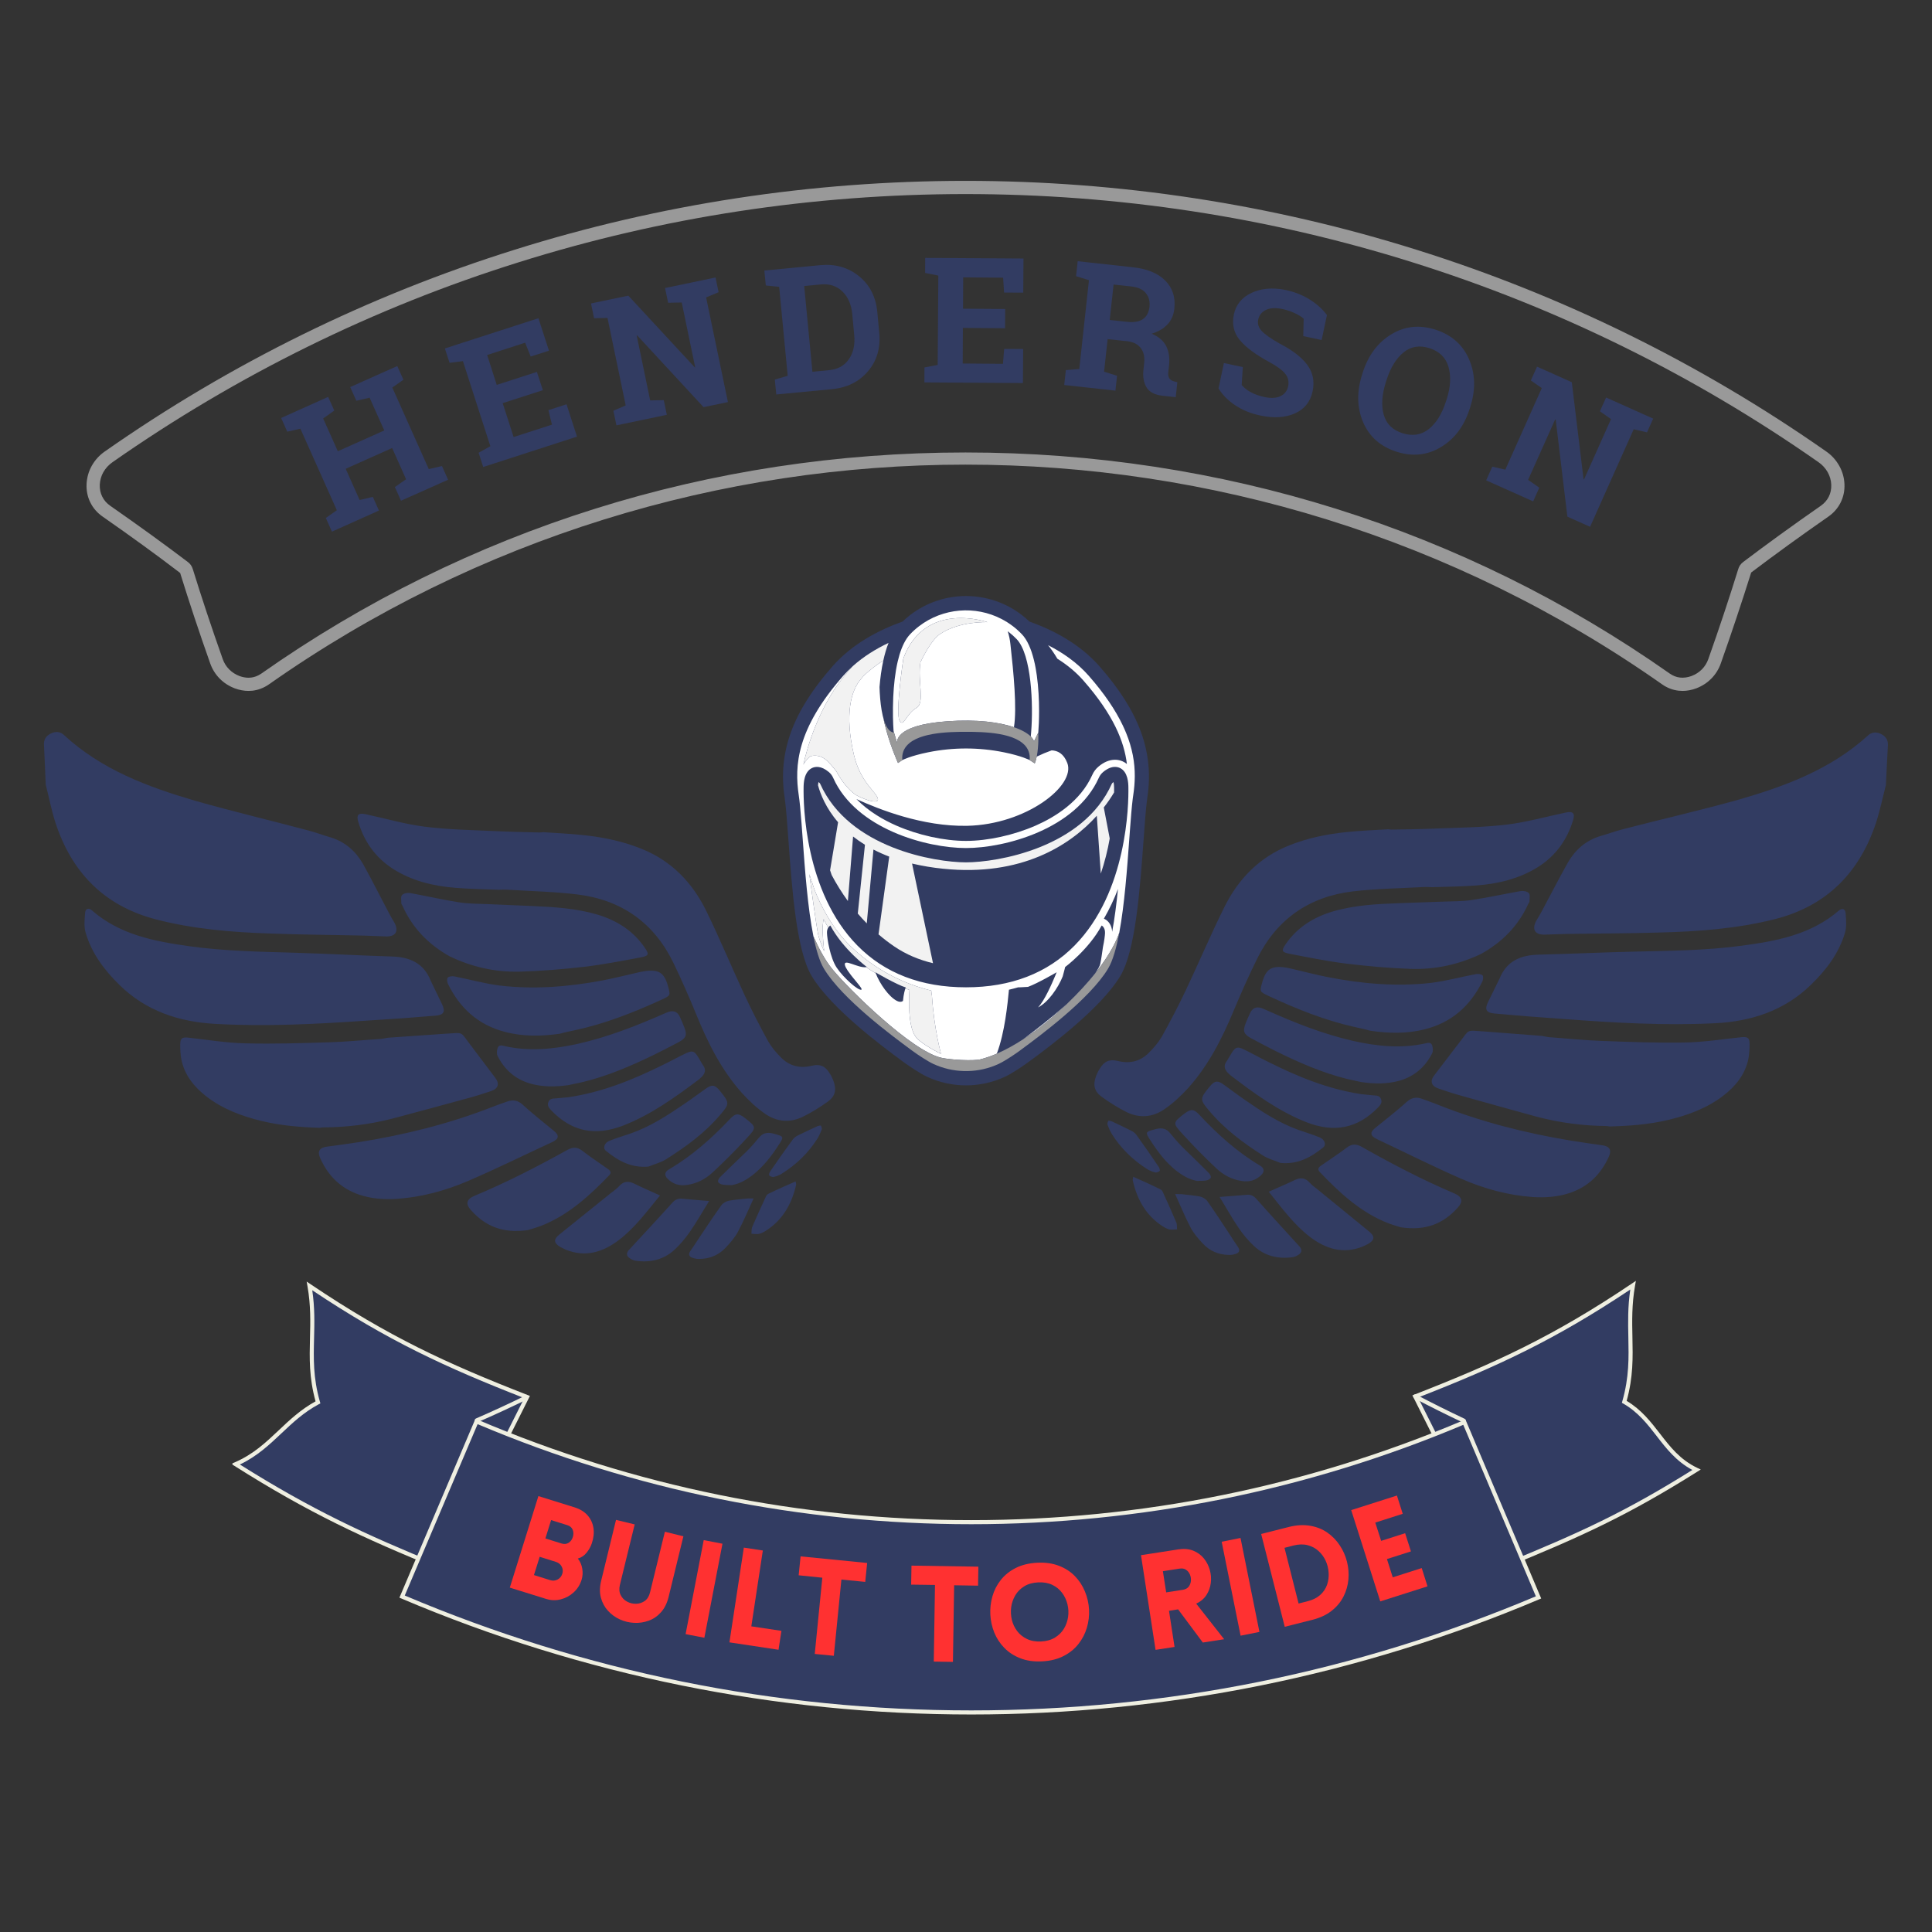 <svg xmlns="http://www.w3.org/2000/svg" xmlns:xlink="http://www.w3.org/1999/xlink" width="500" zoomAndPan="magnify" viewBox="0 0 375 375" height="500" preserveAspectRatio="xMidYMid meet" version="1.0"><rect x="0" y="0" width="375" height="375" fill="#333333" stroke="none"/><defs><g/><clipPath id="37ac7b8d87"><path d="M 16.781 35.105 L 358.031 35.105 L 358.031 134.105 L 16.781 134.105 Z M 16.781 35.105 " clip-rule="nonzero"/></clipPath><clipPath id="d5442b79da"><path d="M 274 248.395 L 330.113 248.395 L 330.113 305 L 274 305 Z M 274 248.395 " clip-rule="nonzero"/></clipPath><clipPath id="74698ae53f"><path d="M 45.113 249 L 103 249 L 103 305 L 45.113 305 Z M 45.113 249 " clip-rule="nonzero"/></clipPath><clipPath id="35d725c0ea"><path d="M 45.113 248.395 L 103 248.395 L 103 305 L 45.113 305 Z M 45.113 248.395 " clip-rule="nonzero"/></clipPath><clipPath id="d173067f9c"><path d="M 8 142 L 163 142 L 163 245 L 8 245 Z M 8 142 " clip-rule="nonzero"/></clipPath><clipPath id="65d6c42f9d"><path d="M 7.457 142.254 L 150.043 122.129 L 166.711 240.207 L 24.125 260.332 Z M 7.457 142.254 " clip-rule="nonzero"/></clipPath><clipPath id="6ab7203972"><path d="M 7.457 142.254 L 150.043 122.129 L 166.711 240.207 L 24.125 260.332 Z M 7.457 142.254 " clip-rule="nonzero"/></clipPath><clipPath id="243006d5e7"><path d="M 207 121 L 368 121 L 368 261 L 207 261 Z M 207 121 " clip-rule="nonzero"/></clipPath><clipPath id="b0c9d731ff"><path d="M 225.336 121.293 L 367.781 142.41 L 350.293 260.371 L 207.848 239.25 Z M 225.336 121.293 " clip-rule="nonzero"/></clipPath><clipPath id="810cf371d8"><path d="M 5 21 L 160 21 L 160 124 L 5 124 Z M 5 21 " clip-rule="nonzero"/></clipPath><clipPath id="97dcef91a6"><path d="M 18.336 0.293 L 160.781 21.41 L 143.293 139.371 L 0.848 118.25 Z M 18.336 0.293 " clip-rule="nonzero"/></clipPath><clipPath id="531ae93def"><path d="M 160.535 21.375 L 18.094 0.254 L 0.605 118.215 L 143.047 139.336 Z M 160.535 21.375 " clip-rule="nonzero"/></clipPath><clipPath id="141c38d58e"><rect x="0" width="161" y="0" height="140"/></clipPath><clipPath id="efb97217a2"><path d="M 151 115 L 223.734 115 L 223.734 211 L 151 211 Z M 151 115 " clip-rule="nonzero"/></clipPath></defs><g clip-path="url(#37ac7b8d87)"><path fill="#999999" d="M 326.578 134.105 C 326.32 134.105 326.07 134.09 325.82 134.062 C 324.691 133.938 323.625 133.531 322.656 132.859 C 241.75 75.961 133.055 75.961 52.176 132.852 C 51.184 133.531 50.117 133.934 49 134.066 C 48.641 134.094 48.438 134.105 48.238 134.105 C 47.367 134.105 46.473 133.941 45.582 133.613 C 44.434 133.176 43.453 132.539 42.648 131.723 C 41.82 130.887 41.195 129.887 40.797 128.754 C 38.695 122.812 36.73 116.906 34.965 111.207 C 30.293 107.633 25.395 104.086 19.934 100.281 C 18.879 99.547 18.07 98.621 17.539 97.535 C 17.004 96.473 16.75 95.266 16.801 93.965 C 16.871 92.664 17.211 91.469 17.82 90.395 C 18.457 89.273 19.316 88.336 20.371 87.609 C 44.777 70.531 71.512 57.367 99.836 48.488 C 128.039 39.617 157.504 35.113 187.406 35.105 C 217.305 35.113 246.77 39.617 274.977 48.488 C 303.297 57.367 330.035 70.531 354.445 87.613 C 355.488 88.328 356.348 89.266 356.984 90.391 L 356.988 90.398 C 357.609 91.5 357.953 92.695 358.008 93.953 C 358.062 95.25 357.812 96.457 357.262 97.547 C 356.719 98.633 355.918 99.551 354.879 100.277 C 349.426 104.07 344.527 107.621 339.902 111.125 C 338.09 116.879 336.125 122.785 334.012 128.754 C 333.609 129.898 332.98 130.902 332.145 131.734 C 331.344 132.547 330.367 133.176 329.246 133.605 C 328.352 133.938 327.457 134.105 326.574 134.105 Z M 187.402 87.824 L 187.41 87.824 C 236.914 87.828 284.191 102.672 324.125 130.758 C 324.734 131.18 325.402 131.438 326.102 131.516 C 326.809 131.59 327.578 131.492 328.34 131.207 C 329.105 130.918 329.777 130.484 330.328 129.93 C 330.891 129.367 331.316 128.688 331.59 127.906 C 333.695 121.965 335.648 116.09 337.398 110.445 C 337.465 110.199 337.57 109.98 337.734 109.727 C 337.93 109.449 338.129 109.25 338.363 109.074 C 343.004 105.559 347.93 101.992 353.41 98.18 C 354.09 97.703 354.617 97.105 354.969 96.402 C 355.32 95.703 355.48 94.918 355.445 94.062 C 355.406 93.215 355.176 92.406 354.754 91.656 C 354.305 90.871 353.711 90.219 352.98 89.715 C 328.777 72.777 302.277 59.73 274.211 50.93 C 246.246 42.137 217.043 37.676 187.406 37.668 C 157.766 37.676 128.562 42.137 100.605 50.93 C 72.535 59.73 46.035 72.777 21.844 89.707 C 21.102 90.223 20.5 90.875 20.055 91.656 C 19.645 92.379 19.414 93.195 19.367 94.078 C 19.336 94.922 19.496 95.707 19.844 96.395 C 20.188 97.102 20.711 97.695 21.406 98.18 C 26.898 102.004 31.824 105.57 36.469 109.09 C 36.684 109.246 36.891 109.457 37.059 109.699 C 37.219 109.922 37.34 110.18 37.426 110.477 C 39.176 116.121 41.125 121.992 43.223 127.902 C 43.492 128.676 43.914 129.355 44.48 129.926 C 45.027 130.484 45.703 130.918 46.484 131.219 C 47.074 131.434 47.672 131.547 48.238 131.547 C 48.383 131.547 48.527 131.535 48.75 131.516 C 49.406 131.441 50.082 131.18 50.711 130.75 C 90.625 102.672 137.898 87.824 187.402 87.824 Z M 187.402 87.824 " fill-opacity="1" fill-rule="nonzero"/></g><g fill="#323c62" fill-opacity="1"><g transform="translate(63.569, 103.568)"><g><path d="M -7.812 -19.781 L -9 -22.438 L 0.125 -26.531 L 1.312 -23.875 L -0.844 -22.344 L 2 -15.984 L 11.016 -20.016 L 8.172 -26.375 L 5.594 -25.781 L 4.406 -28.438 L 6.781 -29.5 L 11.188 -31.469 L 13.547 -32.516 L 14.734 -29.859 L 12.578 -28.344 L 19.656 -12.516 L 22.219 -13.109 L 23.406 -10.453 L 14.266 -6.375 L 13.078 -9.031 L 15.25 -10.547 L 12.547 -16.609 L 3.531 -12.578 L 6.234 -6.516 L 8.797 -7.125 L 9.984 -4.469 L 0.859 -0.375 L -0.328 -3.031 L 1.812 -4.531 L -5.266 -20.359 Z M -7.812 -19.781 "/></g></g></g><g fill="#323c62" fill-opacity="1"><g transform="translate(92.899, 90.923)"><g><path d="M 12.469 -15.188 L 4.672 -12.672 L 6.797 -6.094 L 14.234 -8.5 L 13.547 -11.312 L 17.062 -12.453 L 19.094 -6.172 L 0.891 -0.281 L 0 -3.047 L 2.281 -4.312 L -3.047 -20.828 L -5.641 -20.5 L -6.547 -23.281 L -4.109 -24.078 L 11.609 -29.156 L 13.656 -22.859 L 10.109 -21.719 L 9.031 -24.406 L 1.656 -22.016 L 3.516 -16.219 L 11.312 -18.734 Z M 12.469 -15.188 "/></g></g></g><g fill="#323c62" fill-opacity="1"><g transform="translate(118.729, 82.748)"><g><path d="M 20.156 -28.891 L 20.75 -26.031 L 18.328 -25.016 L 22.562 -4.703 L 17.828 -3.719 L 4.953 -17.641 L 4.859 -17.609 L 7.469 -5.031 L 10.109 -5.078 L 10.703 -2.234 L 0.922 -0.188 L 0.328 -3.031 L 2.719 -4.047 L -0.812 -21.031 L -3.422 -20.984 L -4.016 -23.844 L -1.516 -24.375 L 3.234 -25.359 L 16.125 -11.438 L 16.203 -11.469 L 13.594 -24.031 L 10.953 -23.984 L 10.359 -26.844 L 17.625 -28.359 Z M 20.156 -28.891 "/></g></g></g><g fill="#323c62" fill-opacity="1"><g transform="translate(149.736, 76.661)"><g><path d="M 9.438 -25.188 C 12.375 -25.469 14.891 -24.758 16.984 -23.062 C 19.078 -21.375 20.266 -19.055 20.547 -16.109 L 20.922 -12.125 C 21.211 -9.164 20.488 -6.66 18.75 -4.609 C 17.02 -2.566 14.688 -1.406 11.75 -1.125 L 0.938 -0.094 L 0.656 -2.984 L 3.156 -3.719 L 1.5 -20.984 L -1.094 -21.25 L -1.375 -24.156 L 1.172 -24.391 Z M 6.359 -21.141 L 7.953 -4.5 L 11.156 -4.812 C 12.875 -4.969 14.164 -5.676 15.031 -6.938 C 15.906 -8.207 16.25 -9.785 16.062 -11.672 L 15.688 -15.688 C 15.508 -17.551 14.875 -19.016 13.781 -20.078 C 12.688 -21.148 11.281 -21.609 9.562 -21.453 Z M 6.359 -21.141 "/></g></g></g><g fill="#323c62" fill-opacity="1"><g transform="translate(178.486, 74.226)"><g><path d="M 16.594 -10.516 L 8.406 -10.578 L 8.375 -3.672 L 16.188 -3.609 L 16.422 -6.5 L 20.109 -6.484 L 20.062 0.125 L 0.938 0 L 0.953 -2.906 L 3.516 -3.391 L 3.641 -20.734 L 1.078 -21.25 L 1.094 -24.172 L 3.656 -24.156 L 20.172 -24.047 L 20.125 -17.422 L 16.406 -17.438 L 16.219 -20.328 L 8.469 -20.391 L 8.438 -14.312 L 16.625 -14.25 Z M 16.594 -10.516 "/></g></g></g><g fill="#323c62" fill-opacity="1"><g transform="translate(205.63, 74.636)"><g><path d="M 14.328 -22.75 C 17.055 -22.457 19.129 -21.598 20.547 -20.172 C 21.961 -18.754 22.551 -16.945 22.312 -14.75 C 22.188 -13.531 21.75 -12.508 21 -11.688 C 20.25 -10.875 19.219 -10.266 17.906 -9.859 C 19.281 -9.285 20.223 -8.477 20.734 -7.438 C 21.254 -6.395 21.438 -5.156 21.281 -3.719 L 21.141 -2.484 C 21.078 -1.961 21.133 -1.547 21.312 -1.234 C 21.5 -0.922 21.832 -0.707 22.312 -0.594 L 22.891 -0.453 L 22.578 2.453 L 20.078 2.188 C 18.504 2.008 17.445 1.461 16.906 0.547 C 16.363 -0.367 16.164 -1.492 16.312 -2.828 L 16.453 -4.203 C 16.578 -5.367 16.363 -6.316 15.812 -7.047 C 15.27 -7.785 14.43 -8.234 13.297 -8.391 L 9.359 -8.812 L 8.672 -2.484 L 11.188 -1.703 L 10.875 1.188 L 0.938 0.094 L 1.25 -2.797 L 3.859 -3.016 L 5.734 -20.25 L 3.234 -21.031 L 3.547 -23.938 L 6.094 -23.656 Z M 9.766 -12.531 L 13.109 -12.172 C 14.453 -12.023 15.484 -12.195 16.203 -12.688 C 16.93 -13.188 17.359 -13.984 17.484 -15.078 C 17.598 -16.148 17.359 -17.039 16.766 -17.75 C 16.18 -18.469 15.238 -18.895 13.938 -19.031 L 10.516 -19.406 Z M 9.766 -12.531 "/></g></g></g><g fill="#323c62" fill-opacity="1"><g transform="translate(234.246, 78.093)"><g><path d="M 22.281 -12.094 L 18.719 -12.859 L 18.797 -16.234 C 18.43 -16.578 17.875 -16.926 17.125 -17.281 C 16.375 -17.645 15.555 -17.922 14.672 -18.109 C 13.367 -18.391 12.305 -18.332 11.484 -17.938 C 10.66 -17.551 10.156 -16.922 9.969 -16.047 C 9.801 -15.242 10.035 -14.504 10.672 -13.828 C 11.305 -13.16 12.469 -12.348 14.156 -11.391 C 16.625 -10.117 18.406 -8.742 19.5 -7.266 C 20.594 -5.785 20.938 -4.078 20.531 -2.141 C 20.102 -0.117 18.961 1.305 17.109 2.141 C 15.254 2.973 13.016 3.113 10.391 2.562 C 8.523 2.164 6.898 1.504 5.516 0.578 C 4.141 -0.336 3.055 -1.426 2.266 -2.688 L 3.312 -7.625 L 6.984 -6.844 L 6.766 -3.375 C 7.16 -2.875 7.738 -2.41 8.5 -1.984 C 9.27 -1.566 10.156 -1.25 11.156 -1.031 C 12.457 -0.758 13.504 -0.816 14.297 -1.203 C 15.098 -1.586 15.594 -2.223 15.781 -3.109 C 15.969 -4.016 15.789 -4.812 15.25 -5.5 C 14.719 -6.195 13.703 -6.957 12.203 -7.781 C 9.578 -9.188 7.66 -10.598 6.453 -12.016 C 5.242 -13.441 4.844 -15.125 5.25 -17.062 C 5.656 -18.977 6.801 -20.375 8.688 -21.25 C 10.57 -22.125 12.742 -22.316 15.203 -21.828 C 17.023 -21.441 18.625 -20.812 20 -19.938 C 21.375 -19.07 22.477 -18.07 23.312 -16.938 Z M 22.281 -12.094 "/></g></g></g><g fill="#323c62" fill-opacity="1"><g transform="translate(259.704, 83.671)"><g><path d="M 25.562 -4.328 C 24.488 -0.953 22.629 1.523 19.984 3.109 C 17.348 4.703 14.469 5 11.344 4 C 8.238 3 6.082 1.094 4.875 -1.719 C 3.676 -4.531 3.613 -7.625 4.688 -11 L 4.797 -11.344 C 5.867 -14.695 7.711 -17.172 10.328 -18.766 C 12.941 -20.367 15.801 -20.676 18.906 -19.688 C 22.031 -18.688 24.207 -16.77 25.438 -13.938 C 26.664 -11.113 26.742 -8.023 25.672 -4.672 Z M 21.094 -6.172 C 21.852 -8.547 21.973 -10.633 21.453 -12.438 C 20.93 -14.25 19.695 -15.469 17.75 -16.094 C 15.82 -16.707 14.145 -16.43 12.719 -15.266 C 11.289 -14.098 10.191 -12.312 9.422 -9.906 L 9.297 -9.531 C 8.523 -7.094 8.383 -4.977 8.875 -3.188 C 9.375 -1.406 10.582 -0.207 12.5 0.406 C 14.457 1.031 16.164 0.766 17.625 -0.391 C 19.082 -1.555 20.195 -3.359 20.969 -5.797 Z M 21.094 -6.172 "/></g></g></g><g fill="#323c62" fill-opacity="1"><g transform="translate(287.603, 92.846)"><g><path d="M 33.281 -11.594 L 32.078 -8.922 L 29.5 -9.531 L 21.031 9.406 L 16.625 7.438 L 14.359 -11.391 L 14.25 -11.422 L 9 0.297 L 11.172 1.812 L 9.984 4.469 L 0.859 0.391 L 2.047 -2.266 L 4.578 -1.688 L 11.656 -17.516 L 9.531 -19 L 10.734 -21.672 L 13.062 -20.641 L 17.484 -18.656 L 19.766 0.172 L 19.859 0.203 L 25.094 -11.5 L 22.938 -13.016 L 24.141 -15.688 L 30.906 -12.656 Z M 33.281 -11.594 "/></g></g></g><path fill="#323c62" d="M 274.695 271.047 C 290.801 264.77 302.234 259.391 316.973 249.457 C 315.504 257.871 317.699 263.613 315.27 272.09 C 321.469 275.641 322.711 282.148 329.297 285.281 C 315.566 293.914 306.406 298.059 291.699 304.031 C 285.875 293.109 280.207 282.113 274.695 271.047 Z M 274.695 271.047 " fill-opacity="1" fill-rule="nonzero"/><g clip-path="url(#d5442b79da)"><path fill="#efefe1" d="M 317.523 248.613 L 317.363 249.527 C 316.719 253.215 316.785 256.426 316.852 259.527 C 316.938 263.504 317.016 267.262 315.734 271.906 C 318.602 273.625 320.422 275.977 322.184 278.254 C 324.199 280.863 326.105 283.324 329.465 284.926 L 330.117 285.234 L 329.508 285.617 C 316.105 294.047 307.059 298.223 291.848 304.402 L 291.52 304.535 L 291.352 304.219 C 285.555 293.352 279.832 282.254 274.344 271.227 L 274.148 270.836 L 274.555 270.68 C 290.277 264.547 301.664 259.301 316.754 249.133 Z M 328.492 285.32 C 325.344 283.633 323.418 281.148 321.559 278.738 C 319.789 276.453 317.957 274.086 315.074 272.434 L 314.805 272.281 L 314.891 271.98 C 316.227 267.316 316.145 263.543 316.062 259.543 C 316 256.656 315.938 253.68 316.438 250.297 C 301.789 260.086 290.551 265.277 275.242 271.258 C 280.617 282.047 286.211 292.898 291.883 303.531 C 306.621 297.535 315.559 293.406 328.492 285.316 Z M 328.492 285.32 " fill-opacity="1" fill-rule="nonzero"/></g><path fill="#323c62" d="M 284.098 275.734 C 280.902 274.234 277.77 272.672 274.695 271.047 " fill-opacity="1" fill-rule="nonzero"/><path fill="#efefe1" d="M 274.699 270.652 C 274.762 270.652 274.824 270.668 274.883 270.699 C 277.949 272.316 281.105 273.891 284.27 275.379 C 284.465 275.473 284.551 275.707 284.457 275.906 C 284.363 276.105 284.129 276.188 283.93 276.094 C 280.758 274.605 277.59 273.023 274.512 271.398 C 274.32 271.297 274.246 271.055 274.348 270.863 C 274.418 270.727 274.555 270.652 274.699 270.652 Z M 274.699 270.652 " fill-opacity="1" fill-rule="nonzero"/><g clip-path="url(#74698ae53f)"><path fill="#323c62" d="M 102.305 271.16 C 86.191 264.879 74.816 259.535 60.07 249.602 C 61.539 258.016 59.281 263.719 61.711 272.195 C 55.289 275.617 52.559 281.238 45.727 284.199 C 59.68 293.031 70.332 298.066 85.297 304.145 C 91.125 293.223 96.793 282.227 102.301 271.16 Z M 102.305 271.16 " fill-opacity="1" fill-rule="nonzero"/></g><g clip-path="url(#35d725c0ea)"><path fill="#efefe1" d="M 59.523 248.754 L 60.297 249.273 C 75.344 259.414 86.723 264.66 102.453 270.789 L 102.855 270.949 L 102.664 271.336 C 97.176 282.363 91.449 293.465 85.652 304.332 L 85.484 304.648 L 85.152 304.512 C 70.543 298.578 59.898 293.637 45.52 284.535 L 44.887 284.133 L 45.574 283.836 C 49.164 282.281 51.559 280.02 54.094 277.625 C 56.191 275.641 58.359 273.594 61.25 272 C 59.973 267.367 60.07 263.629 60.168 259.676 C 60.25 256.574 60.332 253.367 59.684 249.672 Z M 101.762 271.371 C 86.449 265.391 75.219 260.203 60.609 250.438 C 61.109 253.832 61.035 256.809 60.961 259.695 C 60.859 263.672 60.762 267.43 62.098 272.086 L 62.188 272.395 L 61.902 272.547 C 58.965 274.113 56.766 276.191 54.637 278.199 C 52.316 280.391 49.922 282.656 46.562 284.258 C 60.473 293.008 70.93 297.871 85.121 303.645 C 90.793 293.012 96.387 282.156 101.762 271.371 Z M 101.762 271.371 " fill-opacity="1" fill-rule="nonzero"/></g><path fill="#323c62" d="M 92.547 275.688 C 95.805 274.27 99.008 272.789 102.145 271.246 " fill-opacity="1" fill-rule="nonzero"/><path fill="#efefe1" d="M 102.148 270.852 C 102.297 270.852 102.438 270.934 102.504 271.074 C 102.602 271.27 102.52 271.508 102.324 271.605 C 99.18 273.148 95.945 274.645 92.707 276.051 C 92.508 276.137 92.273 276.047 92.188 275.844 C 92.102 275.645 92.191 275.41 92.391 275.324 C 95.617 273.926 98.84 272.434 101.977 270.895 C 102.031 270.863 102.09 270.852 102.148 270.852 Z M 102.148 270.852 " fill-opacity="1" fill-rule="nonzero"/><path fill="#323c62" d="M 92.5 275.902 C 153.691 301.918 223.016 301.965 284.234 276.039 C 289.031 287.379 293.832 298.719 298.629 310.055 C 228.199 339.879 148.449 339.828 78.051 309.898 C 82.867 298.566 87.684 287.234 92.5 275.902 Z M 92.5 275.902 " fill-opacity="1" fill-rule="nonzero"/><path fill="#efefe1" d="M 92.281 275.383 L 92.648 275.539 C 123.105 288.488 155.359 295.055 188.523 295.055 C 221.562 295.055 253.711 288.535 284.074 275.676 L 284.438 275.52 L 299.145 310.266 L 298.781 310.418 C 281.352 317.801 263.098 323.441 244.523 327.188 C 226.133 330.898 207.293 332.781 188.52 332.781 C 169.68 332.781 150.773 330.887 132.324 327.152 C 113.691 323.379 95.375 317.695 77.891 310.262 L 77.527 310.105 Z M 188.52 295.848 C 172.145 295.848 155.703 294.199 139.664 290.953 C 123.59 287.699 107.793 282.809 92.703 276.426 L 78.566 309.688 C 113.504 324.488 150.496 331.988 188.523 331.988 C 226.406 331.988 263.273 324.539 298.109 309.844 L 284.02 276.559 C 268.973 282.902 253.227 287.754 237.211 290.984 C 221.227 294.211 204.844 295.848 188.523 295.848 Z M 188.52 295.848 " fill-opacity="1" fill-rule="nonzero"/><g fill="#ff3131" fill-opacity="1"><g transform="translate(96.97, 307.532)"><g><path d="M 1.984 0.625 L 7.531 -17.141 L 14.562 -14.953 C 15.625 -14.617 16.461 -14.102 17.078 -13.406 C 17.691 -12.707 18.07 -11.891 18.219 -10.953 C 18.363 -10.023 18.258 -9.035 17.906 -7.984 C 17.688 -7.336 17.348 -6.727 16.891 -6.156 C 16.441 -5.594 15.875 -5.211 15.188 -5.016 C 15.645 -4.441 15.93 -3.785 16.047 -3.047 C 16.172 -2.316 16.129 -1.602 15.922 -0.906 C 15.609 0.094 15.086 0.914 14.359 1.562 C 13.641 2.219 12.805 2.664 11.859 2.906 C 10.922 3.145 9.973 3.113 9.016 2.812 Z M 10 -12.484 L 8.891 -8.922 L 12.031 -7.938 C 12.551 -7.781 13.008 -7.828 13.406 -8.078 C 13.801 -8.336 14.07 -8.711 14.219 -9.203 C 14.375 -9.703 14.363 -10.172 14.188 -10.609 C 14.008 -11.047 13.66 -11.344 13.141 -11.5 Z M 7.781 -5.359 L 6.672 -1.812 L 9.812 -0.828 C 10.332 -0.672 10.816 -0.711 11.266 -0.953 C 11.711 -1.191 12.016 -1.562 12.172 -2.062 C 12.328 -2.551 12.285 -3.02 12.047 -3.469 C 11.816 -3.914 11.441 -4.219 10.922 -4.375 Z M 7.781 -5.359 "/></g></g></g><g fill="#ff3131" fill-opacity="1"><g transform="translate(113.256, 312.604)"><g><path d="M 16.516 -2.625 C 16.211 -1.406 15.719 -0.414 15.031 0.344 C 14.352 1.102 13.562 1.645 12.656 1.969 C 11.75 2.301 10.812 2.441 9.844 2.391 C 8.875 2.348 7.941 2.125 7.047 1.719 C 6.16 1.312 5.395 0.754 4.75 0.047 C 4.102 -0.66 3.645 -1.508 3.375 -2.5 C 3.113 -3.488 3.133 -4.594 3.438 -5.812 L 6.312 -17.594 L 9.938 -16.719 L 7.062 -4.969 C 6.883 -4.207 6.938 -3.551 7.219 -3 C 7.5 -2.445 7.91 -2.023 8.453 -1.734 C 8.992 -1.441 9.57 -1.301 10.188 -1.312 C 10.812 -1.32 11.379 -1.504 11.891 -1.859 C 12.398 -2.223 12.742 -2.785 12.922 -3.547 L 15.797 -15.297 L 19.391 -14.406 Z M 16.516 -2.625 "/></g></g></g><g fill="#ff3131" fill-opacity="1"><g transform="translate(131.028, 316.793)"><g><path d="M 5.688 1.094 L 2.047 0.391 L 5.562 -17.859 L 9.203 -17.156 Z M 5.688 1.094 "/></g></g></g><g fill="#ff3131" fill-opacity="1"><g transform="translate(139.534, 318.468)"><g><path d="M 4.844 -18.078 L 8.531 -17.516 L 6.297 -2.797 L 12.141 -1.922 L 11.578 1.75 L 2.047 0.312 Z M 4.844 -18.078 "/></g></g></g><g fill="#ff3131" fill-opacity="1"><g transform="translate(153.034, 320.513)"><g><path d="M 8.812 0.875 L 5.109 0.516 L 6.578 -14.281 L 1.984 -14.75 L 2.359 -18.422 L 15.281 -17.141 L 14.906 -13.469 L 10.281 -13.922 Z M 8.812 0.875 "/></g></g></g><g fill="#ff3131" fill-opacity="1"><g transform="translate(167.962, 321.91)"><g/></g></g><g fill="#ff3131" fill-opacity="1"><g transform="translate(176.105, 322.434)"><g><path d="M 8.859 0.141 L 5.141 0.078 L 5.375 -14.797 L 0.75 -14.859 L 0.812 -18.547 L 13.797 -18.344 L 13.734 -14.656 L 9.094 -14.734 Z M 8.859 0.141 "/></g></g></g><g fill="#ff3131" fill-opacity="1"><g transform="translate(191.271, 322.778)"><g><path d="M 11.031 -0.312 C 9.426 -0.227 8.008 -0.426 6.781 -0.906 C 5.551 -1.383 4.516 -2.055 3.672 -2.922 C 2.828 -3.785 2.176 -4.773 1.719 -5.891 C 1.27 -7.016 1.016 -8.176 0.953 -9.375 C 0.891 -10.582 1.023 -11.77 1.359 -12.938 C 1.691 -14.102 2.234 -15.16 2.984 -16.109 C 3.734 -17.055 4.691 -17.828 5.859 -18.422 C 7.035 -19.023 8.426 -19.367 10.031 -19.453 C 11.625 -19.535 13.035 -19.336 14.266 -18.859 C 15.492 -18.391 16.523 -17.723 17.359 -16.859 C 18.203 -15.992 18.852 -15 19.312 -13.875 C 19.781 -12.75 20.047 -11.582 20.109 -10.375 C 20.172 -9.176 20.031 -7.992 19.688 -6.828 C 19.344 -5.672 18.797 -4.617 18.047 -3.672 C 17.305 -2.723 16.348 -1.945 15.172 -1.344 C 14.004 -0.738 12.625 -0.395 11.031 -0.312 Z M 10.828 -4.172 C 11.879 -4.223 12.773 -4.477 13.516 -4.938 C 14.254 -5.395 14.832 -5.973 15.25 -6.672 C 15.664 -7.367 15.93 -8.129 16.047 -8.953 C 16.16 -9.773 16.117 -10.586 15.922 -11.391 C 15.723 -12.203 15.379 -12.938 14.891 -13.594 C 14.398 -14.258 13.766 -14.781 12.984 -15.156 C 12.203 -15.531 11.285 -15.691 10.234 -15.641 C 9.172 -15.586 8.27 -15.332 7.531 -14.875 C 6.789 -14.414 6.211 -13.832 5.797 -13.125 C 5.379 -12.414 5.113 -11.648 5 -10.828 C 4.895 -10.004 4.938 -9.188 5.125 -8.375 C 5.32 -7.57 5.664 -6.844 6.156 -6.188 C 6.645 -5.539 7.281 -5.031 8.062 -4.656 C 8.844 -4.281 9.766 -4.117 10.828 -4.172 Z M 10.828 -4.172 "/></g></g></g><g fill="#ff3131" fill-opacity="1"><g transform="translate(214.104, 321.353)"><g/></g></g><g fill="#ff3131" fill-opacity="1"><g transform="translate(222.246, 320.547)"><g><path d="M 11.219 -1.734 L 6.422 -8.172 L 4.656 -7.891 L 5.734 -0.875 L 2.047 -0.312 L -0.781 -18.688 L 6.469 -19.812 C 7.57 -19.977 8.535 -19.895 9.359 -19.562 C 10.191 -19.227 10.879 -18.727 11.422 -18.062 C 11.961 -17.395 12.348 -16.645 12.578 -15.812 C 12.816 -14.977 12.879 -14.133 12.766 -13.281 C 12.66 -12.438 12.379 -11.66 11.922 -10.953 C 11.461 -10.242 10.801 -9.688 9.938 -9.281 L 15.359 -2.375 Z M 4.109 -11.469 L 7.344 -11.969 C 7.844 -12.051 8.219 -12.25 8.469 -12.562 C 8.719 -12.883 8.863 -13.258 8.906 -13.688 C 8.945 -14.113 8.883 -14.523 8.719 -14.922 C 8.551 -15.328 8.297 -15.641 7.953 -15.859 C 7.617 -16.086 7.203 -16.16 6.703 -16.078 L 3.469 -15.578 Z M 4.109 -11.469 "/></g></g></g><g fill="#ff3131" fill-opacity="1"><g transform="translate(238.767, 317.891)"><g><path d="M 5.688 -1.141 L 2.031 -0.406 L -1.641 -18.641 L 2.016 -19.375 Z M 5.688 -1.141 "/></g></g></g><g fill="#ff3131" fill-opacity="1"><g transform="translate(247.352, 316.275)"><g><path d="M 2.812 -19.891 C 4.301 -20.266 5.676 -20.344 6.938 -20.125 C 8.195 -19.914 9.305 -19.477 10.266 -18.812 C 11.234 -18.145 12.039 -17.316 12.688 -16.328 C 13.344 -15.348 13.812 -14.289 14.094 -13.156 C 14.383 -12.031 14.477 -10.883 14.375 -9.719 C 14.27 -8.551 13.953 -7.441 13.422 -6.391 C 12.891 -5.336 12.125 -4.414 11.125 -3.625 C 10.125 -2.832 8.879 -2.25 7.391 -1.875 L 2.016 -0.516 L -2.562 -18.531 Z M 3.734 -16.297 L 1.969 -15.844 L 4.703 -5.031 L 6.469 -5.484 C 7.469 -5.734 8.281 -6.141 8.906 -6.703 C 9.531 -7.266 9.973 -7.926 10.234 -8.688 C 10.492 -9.445 10.594 -10.234 10.531 -11.047 C 10.477 -11.859 10.285 -12.625 9.953 -13.344 C 9.617 -14.07 9.156 -14.703 8.562 -15.234 C 7.977 -15.773 7.273 -16.148 6.453 -16.359 C 5.641 -16.566 4.734 -16.547 3.734 -16.297 Z M 3.734 -16.297 "/></g></g></g><g fill="#ff3131" fill-opacity="1"><g transform="translate(265.924, 311.455)"><g><path d="M 11.156 -3.547 L 1.984 -0.625 L -3.656 -18.344 L 5.219 -21.172 L 6.344 -17.625 L 1.016 -15.922 L 2.156 -12.375 L 6.812 -13.859 L 7.938 -10.328 L 3.281 -8.844 L 4.406 -5.297 L 10.031 -7.094 Z M 11.156 -3.547 "/></g></g></g><g clip-path="url(#d173067f9c)"><g clip-path="url(#65d6c42f9d)"><g clip-path="url(#6ab7203972)"><path fill="#323c62" d="M 8.875 152.297 C 8.773 149.605 8.648 147.043 8.531 144.516 C 8.504 143.484 8.969 142.824 9.859 142.379 C 10.75 141.938 11.668 141.965 12.402 142.656 C 19.672 149.379 28.648 152.723 37.891 155.434 C 45.18 157.504 52.539 159.246 59.848 161.195 C 61.336 161.582 62.762 162.137 64.254 162.562 C 67.043 163.441 69.043 165.223 70.461 167.688 C 70.996 168.645 71.488 169.609 72.02 170.566 C 73.219 172.863 74.418 175.156 75.617 177.453 C 75.895 178.008 76.25 178.555 76.566 179.105 C 77.438 180.77 76.789 181.816 74.914 181.762 C 73.516 181.723 72.113 181.641 70.719 181.602 C 64.695 181.457 58.691 181.43 52.699 181.203 C 45.113 180.961 37.594 180.355 30.25 178.449 C 20.184 175.816 13.898 169.312 10.742 159.621 C 9.965 157.188 9.488 154.672 8.875 152.297 Z M 104.691 161.582 C 101.781 161.516 98.871 161.453 95.949 161.309 C 91.473 161.105 86.93 161.031 82.48 160.465 C 78.594 159.98 74.777 158.852 70.969 158.039 C 69.57 157.719 69.121 158.18 69.551 159.547 C 70.688 163.363 72.867 166.434 76.238 168.621 C 79.906 170.965 84.023 171.973 88.324 172.32 C 91.141 172.559 94.008 172.59 96.844 172.707 C 97.277 172.684 97.75 172.656 98.191 172.676 C 102.883 172.969 107.586 173.059 112.234 173.633 C 120.656 174.711 126.918 179.113 130.668 186.809 C 132.293 190.156 133.762 193.527 135.16 196.945 C 137.402 202.434 140.012 207.668 143.977 212.113 C 145.344 213.633 146.855 215.047 148.527 216.203 C 150.773 217.754 153.312 217.992 155.84 216.762 C 157.512 215.93 159.121 214.945 160.637 213.855 C 162.117 212.812 162.414 211.539 161.773 209.801 C 161.586 209.312 161.352 208.789 161.051 208.355 C 160.215 206.922 159.156 206.477 157.582 206.855 C 155.316 207.414 153.301 206.945 151.641 205.312 C 150.668 204.336 149.762 203.27 149.082 202.094 C 147.473 199.145 145.941 196.18 144.516 193.121 C 142.004 187.715 139.715 182.195 137.086 176.805 C 134.406 171.34 130.352 167.102 124.578 164.777 C 121.035 163.332 117.309 162.547 113.512 162.125 C 110.809 161.832 108.086 161.699 105.398 161.523 C 105.207 161.551 104.934 161.59 104.691 161.582 Z M 76.059 185.656 C 70.031 185.473 63.984 185.133 57.957 184.953 C 50.848 184.723 43.766 184.648 36.711 183.656 C 29.938 182.707 23.238 181.426 17.844 176.703 C 17.211 176.156 16.598 176.324 16.52 177.168 C 16.422 178.453 16.258 179.828 16.629 181.047 C 17.785 185.016 20.234 188.289 23.184 191.172 C 28.309 196.211 34.688 198.332 41.699 198.73 C 51.555 199.289 61.379 198.777 71.219 198.102 C 73.5 197.938 75.828 197.809 78.109 197.645 C 80.23 197.465 82.355 197.324 84.477 197.145 C 86.129 197.031 86.516 196.379 85.789 194.895 C 85.055 193.367 84.328 191.879 83.598 190.355 C 82.234 186.891 79.492 185.766 76.059 185.656 Z M 73.355 201.695 C 70.242 201.895 67.109 202.219 63.98 202.305 C 58.523 202.477 53.062 202.652 47.598 202.508 C 43.891 202.438 40.223 201.801 36.551 201.406 C 35.383 201.293 34.977 201.508 34.984 202.699 C 34.969 203.695 35.027 204.68 35.203 205.648 C 35.832 208.699 37.66 210.945 40.027 212.797 C 43.195 215.25 46.891 216.637 50.715 217.566 C 54.422 218.477 58.199 218.777 62.035 218.91 C 62.23 218.883 62.422 218.855 62.617 218.828 C 67.227 218.816 71.758 218.254 76.207 217.109 C 80.918 215.848 85.664 214.582 90.371 213.281 C 92.02 212.852 93.617 212.348 95.25 211.801 C 96.73 211.312 97.031 210.355 96.109 209.176 C 94.5 207.059 92.93 204.934 91.316 202.816 C 89.234 200.168 90.227 200.426 86.402 200.648 C 82.699 200.895 79.004 201.176 75.305 201.422 C 74.645 201.551 73.988 201.684 73.355 201.695 Z M 89.121 175.148 C 85.949 174.641 82.828 173.93 79.645 173.344 C 79.117 173.262 78.379 173.367 78.031 173.73 C 77.754 174.012 77.898 174.746 77.895 175.301 C 77.879 175.461 78.023 175.641 78.129 175.824 C 80.047 180.125 83.156 183.301 87.219 185.59 C 91.527 187.684 96.082 188.711 100.836 188.598 C 105.031 188.48 109.195 188.133 113.383 187.66 C 117.055 187.223 120.73 186.504 124.371 185.832 C 125.918 185.531 126.035 185.238 125.188 184.008 C 122.973 180.703 119.785 178.688 116.047 177.547 C 111.898 176.305 107.57 176.043 103.25 175.855 C 100.449 175.734 97.652 175.613 94.812 175.496 C 92.934 175.406 90.992 175.441 89.121 175.148 Z M 63.387 222.574 C 62.023 222.77 61.562 223.469 62.145 224.777 C 63.664 228.219 66.16 230.688 69.746 231.891 C 72.082 232.676 74.492 232.852 76.938 232.707 C 81.777 232.379 86.41 231.129 90.832 229.234 C 96.34 226.867 101.727 224.199 107.176 221.68 C 108.516 221.055 108.617 220.363 107.457 219.457 C 105.434 217.793 103.379 216.176 101.414 214.387 C 100.461 213.527 99.531 213.422 98.434 213.812 C 97.488 214.145 96.5 214.484 95.559 214.855 C 87.164 218.148 78.48 220.285 69.621 221.695 C 67.555 221.988 65.496 222.316 63.387 222.574 Z M 111.695 199.941 C 117.52 198.68 122.977 196.52 128.391 194.047 C 130.219 193.191 130.145 193.242 129.637 191.328 C 128.918 188.766 127.828 188.086 124.988 188.527 C 124.715 188.562 124.41 188.648 124.137 188.684 C 121.75 189.223 119.41 189.828 117.012 190.289 C 110.391 191.539 103.672 192.09 96.965 191.289 C 94.008 190.91 91.109 190.09 88.168 189.512 C 87.762 189.449 87.172 189.492 86.895 189.77 C 86.719 189.953 86.773 190.621 86.941 190.953 C 89.238 195.68 92.836 198.945 97.996 200.285 C 101.504 201.219 105.07 201.152 108.656 200.648 C 109.727 200.336 110.734 200.156 111.695 199.941 Z M 113.043 210.043 C 117.848 208.887 122.383 206.938 126.809 204.801 C 128.48 203.969 130.113 203.145 131.738 202.277 C 133.215 201.473 133.41 200.891 132.789 199.309 C 132.539 198.668 132.246 197.992 131.957 197.359 C 131.504 196.391 130.785 196.094 129.797 196.391 C 129.488 196.477 129.195 196.637 128.895 196.758 C 123.43 199.156 117.855 201.336 112 202.641 C 107.371 203.648 102.707 204.109 98.027 203.062 C 97.496 202.938 96.867 202.707 96.602 203.383 C 96.43 203.844 96.375 204.566 96.59 204.973 C 97.914 207.609 99.961 209.426 102.824 210.293 C 105.312 211.016 107.809 210.98 110.344 210.621 C 111.227 210.418 112.156 210.246 113.043 210.043 Z M 105.805 237.613 C 110.715 235.488 114.582 231.922 118.223 228.148 C 118.746 227.641 118.492 227.238 118.008 226.91 C 116.328 225.715 114.621 224.605 113.016 223.359 C 112.031 222.586 111.125 222.633 110.094 223.215 C 104.234 226.469 98.27 229.535 92.074 232.117 C 90.539 232.773 90.309 233.68 91.438 234.91 C 94.176 237.98 97.562 239.453 102.434 238.766 C 103.117 238.547 104.496 238.195 105.805 237.613 Z M 107.883 213.195 C 107.293 213.238 106.695 213.203 106.438 213.918 C 106.172 214.59 106.559 215.051 106.98 215.508 C 110.941 219.641 115.484 220.586 120.988 218.461 C 126.41 216.344 131.098 212.941 135.734 209.465 C 135.91 209.32 136.047 209.141 136.223 208.996 C 136.883 208.309 137.062 207.605 136.469 206.777 C 136.117 206.27 135.836 205.672 135.48 205.129 C 134.809 204.031 134.387 203.852 133.191 204.418 C 131.629 205.156 130.117 206.004 128.594 206.734 C 122.832 209.574 116.934 211.996 110.316 212.973 C 109.688 213.02 108.785 213.109 107.883 213.195 Z M 129.23 225.047 C 133.062 222.637 136.738 219.973 139.738 216.449 C 141.652 214.23 141.629 214.074 139.754 211.758 C 138.742 210.508 138.176 210.43 136.844 211.414 C 135.508 212.355 134.215 213.336 132.871 214.238 C 129.57 216.492 126.223 218.676 122.398 220.008 C 121.035 220.48 119.66 220.871 118.305 221.422 C 117.324 221.797 116.957 222.844 117.586 223.352 C 119.969 225.32 122.555 226.742 125.887 226.434 C 127.012 225.957 128.242 225.664 129.23 225.047 Z M 123.012 229.699 C 121.902 229.18 121.008 229.309 120.184 230.219 C 119.738 230.719 119.156 231.117 118.656 231.508 C 115.301 234.207 111.945 236.906 108.59 239.605 C 107.375 240.57 107.48 241.309 108.82 242.074 C 109.121 242.23 109.461 242.383 109.762 242.539 C 113.598 244.102 116.949 243.074 120.078 240.727 C 123.234 238.332 125.566 235.141 128.109 232.039 C 126.324 231.219 124.633 230.504 123.012 229.699 Z M 138.258 227.629 C 140.578 225.473 142.805 223.25 144.941 220.922 C 146.91 218.816 146.82 218.75 144.543 216.965 C 143.297 216.027 142.746 216.066 141.676 217.211 C 138.113 220.973 134.301 224.371 129.82 226.988 C 129.016 227.461 128.906 228.113 129.559 228.777 C 130.625 229.855 131.91 230.23 133.422 229.98 C 135.293 229.715 136.918 228.848 138.258 227.629 Z M 132.41 232.664 C 131.605 232.582 131.008 232.863 130.496 233.453 C 127.715 236.547 124.883 239.57 122.055 242.633 C 121.574 243.176 121.566 243.695 122.105 244.133 C 122.465 244.402 122.938 244.652 123.379 244.711 C 126.18 245.109 128.762 244.547 130.875 242.617 C 132 241.586 132.988 240.414 133.879 239.133 C 135.168 237.281 136.281 235.297 137.641 233.117 C 135.711 232.953 134.062 232.828 132.41 232.664 Z M 145.082 232.625 C 143.871 232.758 142.652 232.848 141.488 233.055 C 140.949 233.168 140.355 233.492 140.023 233.934 C 138.527 236.016 137.086 238.203 135.645 240.355 C 135.086 241.191 134.566 242.02 134.004 242.812 C 133.539 243.473 133.762 243.922 134.43 244.145 C 134.848 244.285 135.297 244.379 135.73 244.359 C 137.758 244.352 139.484 243.629 140.867 242.164 C 141.762 241.199 142.688 240.156 143.281 239 C 144.348 236.98 145.242 234.867 146.273 232.617 C 145.68 232.621 145.402 232.621 145.082 232.625 Z M 146.109 228.07 C 148.078 226.52 149.629 224.551 151 222.449 C 152.242 220.566 152.25 220.605 150.02 220.004 C 148.906 219.727 148.02 219.93 147.312 220.824 C 146.566 221.727 145.777 222.633 144.941 223.465 C 143.23 225.137 141.477 226.777 139.805 228.441 C 139.559 228.676 139.301 229.109 139.379 229.375 C 139.457 229.645 139.93 229.895 140.25 229.93 C 140.824 230.047 141.453 229.996 142.055 230.031 C 143.57 229.777 144.891 228.996 146.109 228.07 Z M 149.094 231.742 C 148.867 231.852 148.672 232.156 148.59 232.41 C 147.707 234.32 146.824 236.234 145.988 238.18 C 145.84 238.559 145.906 239.027 145.852 239.473 C 146.328 239.484 146.82 239.574 147.285 239.508 C 147.75 239.402 148.195 239.18 148.594 238.926 C 151.918 236.828 153.664 233.719 154.527 229.98 C 154.551 229.859 154.484 229.668 154.434 229.316 C 152.523 230.145 150.801 230.902 149.094 231.742 Z M 150.75 228.289 C 151.125 228.117 151.504 227.984 151.863 227.734 C 154.602 225.996 156.875 223.809 158.633 221.055 C 158.988 220.488 159.258 219.855 159.492 219.266 C 159.582 219.055 159.453 218.715 159.344 218.492 C 159.293 218.418 158.91 218.512 158.68 218.586 C 157.449 219.156 156.18 219.73 154.953 220.344 C 154.582 220.516 154.148 220.812 153.914 221.125 C 152.41 223.164 150.957 225.238 149.539 227.305 C 149.371 227.527 149.199 227.992 149.297 228.137 C 149.449 228.352 149.855 228.414 150.02 228.469 C 150.367 228.383 150.562 228.355 150.75 228.289 Z M 150.75 228.289 " fill-opacity="1" fill-rule="nonzero"/></g></g></g><g clip-path="url(#243006d5e7)"><g clip-path="url(#b0c9d731ff)"><g transform="matrix(1, 0, 0, 1, 207, 121)"><g clip-path="url(#141c38d58e)"><g clip-path="url(#810cf371d8)"><g clip-path="url(#97dcef91a6)"><g clip-path="url(#531ae93def)"><path fill="#323c62" d="M 159.051 31.406 C 159.168 28.719 159.312 26.152 159.445 23.625 C 159.48 22.598 159.023 21.934 158.133 21.48 C 157.246 21.031 156.328 21.055 155.59 21.742 C 148.273 28.414 139.273 31.695 130.012 34.34 C 122.711 36.359 115.336 38.051 108.016 39.949 C 106.527 40.328 105.094 40.871 103.602 41.285 C 100.809 42.145 98.793 43.914 97.355 46.367 C 96.816 47.32 96.316 48.281 95.777 49.234 C 94.562 51.523 93.348 53.809 92.137 56.094 C 91.855 56.648 91.496 57.191 91.176 57.742 C 90.293 59.402 90.934 60.453 92.809 60.41 C 94.207 60.379 95.609 60.309 97.004 60.277 C 103.027 60.176 109.031 60.191 115.027 60.004 C 122.613 59.816 130.137 59.262 137.492 57.41 C 147.578 54.848 153.906 48.387 157.129 38.719 C 157.926 36.289 158.418 33.777 159.051 31.406 Z M 63.168 40.023 C 66.078 39.98 68.992 39.934 71.914 39.809 C 76.395 39.637 80.938 39.594 85.391 39.062 C 89.277 38.605 93.102 37.5 96.918 36.715 C 98.316 36.402 98.766 36.867 98.324 38.234 C 97.164 42.039 94.961 45.098 91.574 47.258 C 87.891 49.578 83.766 50.559 79.461 50.875 C 76.645 51.094 73.777 51.105 70.941 51.203 C 70.508 51.176 70.035 51.148 69.594 51.16 C 64.902 51.422 60.199 51.48 55.543 52.023 C 47.117 53.039 40.82 57.398 37.02 65.07 C 35.371 68.406 33.879 71.766 32.457 75.176 C 30.176 80.645 27.531 85.863 23.535 90.281 C 22.156 91.789 20.637 93.195 18.953 94.336 C 16.699 95.871 14.16 96.094 11.641 94.844 C 9.973 94 8.371 93.008 6.863 91.906 C 5.387 90.852 5.102 89.578 5.754 87.844 C 5.945 87.355 6.184 86.832 6.484 86.402 C 7.332 84.977 8.395 84.535 9.965 84.93 C 12.227 85.504 14.246 85.047 15.918 83.422 C 16.898 82.453 17.809 81.398 18.5 80.227 C 20.129 77.285 21.684 74.332 23.129 71.285 C 25.68 65.895 28.004 60.391 30.672 55.02 C 33.387 49.574 37.473 45.363 43.262 43.082 C 46.816 41.656 50.547 40.898 54.344 40.508 C 57.051 40.23 59.773 40.117 62.461 39.961 C 62.656 39.988 62.93 40.027 63.168 40.023 Z M 91.637 64.297 C 97.664 64.156 103.715 63.859 109.742 63.719 C 116.852 63.539 123.934 63.516 130.996 62.57 C 137.773 61.668 144.48 60.434 149.91 55.75 C 150.547 55.207 151.16 55.379 151.234 56.223 C 151.32 57.508 151.477 58.887 151.094 60.102 C 149.91 64.062 147.441 67.316 144.469 70.18 C 139.312 75.184 132.918 77.258 125.902 77.609 C 116.043 78.098 106.227 77.52 96.391 76.777 C 94.109 76.598 91.781 76.449 89.5 76.273 C 87.383 76.078 85.258 75.922 83.137 75.727 C 81.484 75.602 81.105 74.949 81.844 73.465 C 82.586 71.945 83.32 70.461 84.062 68.941 C 85.453 65.488 88.203 64.383 91.637 64.297 Z M 94.227 80.355 C 97.336 80.578 100.469 80.922 103.598 81.027 C 109.055 81.238 114.512 81.453 119.98 81.348 C 123.684 81.301 127.355 80.691 131.031 80.32 C 132.199 80.215 132.605 80.434 132.59 81.625 C 132.598 82.621 132.531 83.605 132.352 84.574 C 131.699 87.621 129.855 89.852 127.477 91.688 C 124.289 94.121 120.59 95.48 116.754 96.383 C 113.043 97.266 109.262 97.543 105.43 97.648 C 105.234 97.621 105.039 97.59 104.844 97.562 C 100.238 97.516 95.711 96.926 91.27 95.75 C 86.566 94.453 81.828 93.156 77.133 91.824 C 75.488 91.379 73.891 90.863 72.266 90.305 C 70.785 89.809 70.492 88.848 71.422 87.676 C 73.047 85.566 74.633 83.457 76.258 81.352 C 78.359 78.719 77.367 78.969 81.188 79.215 C 84.887 79.488 88.582 79.797 92.281 80.066 C 92.938 80.203 93.594 80.34 94.227 80.355 Z M 78.645 53.695 C 81.82 53.215 84.945 52.523 88.133 51.961 C 88.664 51.879 89.402 51.988 89.746 52.359 C 90.023 52.637 89.875 53.371 89.871 53.93 C 89.887 54.09 89.742 54.27 89.633 54.449 C 87.688 58.738 84.551 61.891 80.477 64.152 C 76.152 66.219 71.59 67.211 66.84 67.062 C 62.645 66.918 58.48 66.539 54.301 66.039 C 50.629 65.574 46.961 64.832 43.324 64.133 C 41.777 63.824 41.664 63.531 42.52 62.305 C 44.758 59.016 47.957 57.023 51.703 55.91 C 55.863 54.695 60.191 54.461 64.512 54.309 C 67.312 54.203 70.113 54.102 72.953 54.008 C 74.832 53.926 76.773 53.977 78.645 53.695 Z M 104.051 101.305 C 105.414 101.504 105.867 102.211 105.273 103.516 C 103.73 106.945 101.219 109.398 97.625 110.574 C 95.281 111.34 92.871 111.5 90.43 111.34 C 85.59 110.98 80.965 109.695 76.559 107.77 C 71.066 105.363 65.699 102.66 60.27 100.105 C 58.93 99.469 58.836 98.777 60.004 97.875 C 62.039 96.227 64.105 94.625 66.078 92.848 C 67.039 91.996 67.969 91.898 69.066 92.297 C 70.008 92.637 70.992 92.98 71.93 93.359 C 80.305 96.711 88.969 98.91 97.824 100.379 C 99.887 100.688 101.941 101.031 104.051 101.305 Z M 55.898 78.332 C 50.086 77.031 44.641 74.832 39.246 72.32 C 37.426 71.453 37.496 71.504 38.02 69.594 C 38.758 67.039 39.852 66.363 42.688 66.824 C 42.957 66.863 43.266 66.949 43.535 66.992 C 45.922 67.543 48.254 68.168 50.652 68.641 C 57.262 69.941 63.977 70.539 70.691 69.785 C 73.648 69.426 76.555 68.625 79.5 68.066 C 79.906 68.008 80.496 68.055 80.773 68.332 C 80.945 68.52 80.887 69.188 80.715 69.52 C 78.387 74.227 74.766 77.469 69.598 78.77 C 66.082 79.684 62.516 79.59 58.934 79.059 C 57.867 78.742 56.859 78.555 55.898 78.332 Z M 54.48 88.426 C 49.684 87.238 45.164 85.254 40.754 83.086 C 39.086 82.242 37.461 81.406 35.84 80.527 C 34.371 79.715 34.18 79.129 34.809 77.551 C 35.062 76.914 35.363 76.242 35.656 75.609 C 36.117 74.645 36.836 74.352 37.824 74.656 C 38.129 74.742 38.426 74.906 38.727 75.027 C 44.172 77.469 49.73 79.684 55.578 81.027 C 60.199 82.07 64.859 82.562 69.543 81.547 C 70.078 81.43 70.711 81.203 70.969 81.879 C 71.137 82.34 71.188 83.066 70.969 83.469 C 69.625 86.094 67.57 87.898 64.699 88.746 C 62.207 89.449 59.707 89.398 57.18 89.023 C 56.293 88.812 55.367 88.637 54.48 88.426 Z M 61.527 116.043 C 56.633 113.887 52.793 110.293 49.176 106.496 C 48.656 105.98 48.914 105.582 49.402 105.254 C 51.086 104.074 52.801 102.977 54.418 101.742 C 55.406 100.973 56.312 101.027 57.34 101.617 C 63.176 104.91 69.121 108.02 75.297 110.645 C 76.828 111.312 77.051 112.219 75.914 113.441 C 73.156 116.496 69.758 117.941 64.891 117.219 C 64.211 117 62.832 116.637 61.527 116.043 Z M 59.617 91.613 C 60.207 91.66 60.809 91.629 61.062 92.344 C 61.32 93.02 60.934 93.48 60.508 93.934 C 56.52 98.035 51.965 98.953 46.48 96.785 C 41.07 94.633 36.406 91.195 31.797 87.688 C 31.617 87.543 31.484 87.363 31.309 87.219 C 30.656 86.523 30.48 85.82 31.082 84.996 C 31.434 84.492 31.723 83.898 32.082 83.352 C 32.758 82.262 33.184 82.086 34.371 82.66 C 35.93 83.406 37.434 84.266 38.957 85.008 C 44.695 87.891 50.574 90.352 57.188 91.371 C 57.816 91.426 58.719 91.52 59.617 91.613 Z M 38.191 103.316 C 34.375 100.879 30.715 98.188 27.742 94.645 C 25.844 92.414 25.867 92.258 27.762 89.953 C 28.781 88.711 29.348 88.637 30.672 89.629 C 32.004 90.582 33.289 91.57 34.625 92.484 C 37.906 94.758 41.242 96.965 45.059 98.324 C 46.418 98.805 47.789 99.207 49.141 99.766 C 50.117 100.148 50.48 101.199 49.848 101.703 C 47.449 103.652 44.855 105.059 41.523 104.723 C 40.402 104.238 39.172 103.938 38.191 103.316 Z M 44.379 108.012 C 45.488 107.5 46.383 107.633 47.203 108.551 C 47.645 109.055 48.223 109.457 48.719 109.848 C 52.055 112.57 55.391 115.293 58.727 118.016 C 59.934 118.992 59.824 119.73 58.48 120.484 C 58.18 120.641 57.84 120.789 57.539 120.941 C 53.688 122.48 50.344 121.426 47.234 119.059 C 44.094 116.641 41.781 113.434 39.262 110.316 C 41.051 109.508 42.746 108.805 44.379 108.012 Z M 29.145 105.832 C 26.84 103.66 24.629 101.422 22.508 99.082 C 20.555 96.961 20.645 96.895 22.934 95.125 C 24.188 94.199 24.738 94.238 25.801 95.391 C 29.336 99.176 33.125 102.605 37.586 105.254 C 38.391 105.73 38.492 106.383 37.836 107.043 C 36.762 108.117 35.477 108.48 33.965 108.219 C 32.094 107.941 30.473 107.062 29.145 105.832 Z M 34.957 110.91 C 35.766 110.832 36.359 111.117 36.867 111.711 C 39.629 114.828 42.438 117.867 45.242 120.949 C 45.719 121.496 45.723 122.016 45.18 122.453 C 44.824 122.719 44.348 122.965 43.902 123.02 C 41.102 123.398 38.523 122.816 36.422 120.875 C 35.305 119.836 34.324 118.656 33.441 117.371 C 32.168 115.512 31.07 113.52 29.723 111.328 C 31.656 111.176 33.305 111.062 34.957 110.91 Z M 22.285 110.781 C 23.496 110.922 24.715 111.023 25.879 111.234 C 26.418 111.355 27.004 111.684 27.336 112.129 C 28.816 114.219 30.242 116.418 31.672 118.578 C 32.223 119.418 32.738 120.25 33.293 121.047 C 33.754 121.711 33.527 122.156 32.859 122.375 C 32.441 122.512 31.988 122.605 31.555 122.582 C 29.531 122.559 27.809 121.824 26.438 120.348 C 25.547 119.383 24.629 118.332 24.043 117.172 C 22.992 115.145 22.113 113.023 21.094 110.766 C 21.691 110.773 21.969 110.777 22.285 110.781 Z M 21.289 106.219 C 19.336 104.656 17.797 102.68 16.441 100.566 C 15.207 98.676 15.203 98.715 17.438 98.129 C 18.551 97.855 19.438 98.066 20.137 98.969 C 20.879 99.875 21.66 100.785 22.488 101.625 C 24.188 103.309 25.934 104.957 27.594 106.637 C 27.836 106.871 28.09 107.309 28.012 107.574 C 27.934 107.84 27.457 108.09 27.137 108.121 C 26.562 108.234 25.934 108.18 25.332 108.211 C 23.82 107.949 22.504 107.156 21.289 106.219 Z M 18.281 109.871 C 18.504 109.984 18.699 110.293 18.781 110.543 C 19.648 112.461 20.52 114.379 21.344 116.332 C 21.484 116.711 21.418 117.18 21.469 117.625 C 20.992 117.633 20.5 117.719 20.035 117.648 C 19.57 117.543 19.129 117.316 18.73 117.059 C 15.422 114.938 13.699 111.816 12.859 108.074 C 12.84 107.949 12.906 107.762 12.957 107.41 C 14.863 108.25 16.578 109.023 18.281 109.871 Z M 16.648 106.406 C 16.277 106.23 15.898 106.098 15.539 105.844 C 12.816 104.09 10.555 101.883 8.816 99.121 C 8.465 98.551 8.199 97.914 7.969 97.324 C 7.883 97.109 8.012 96.773 8.125 96.551 C 8.176 96.477 8.559 96.574 8.785 96.648 C 10.012 97.227 11.277 97.812 12.5 98.434 C 12.871 98.605 13.305 98.91 13.535 99.223 C 15.023 101.273 16.465 103.355 17.867 105.434 C 18.031 105.656 18.203 106.121 18.102 106.266 C 17.949 106.48 17.543 106.539 17.375 106.594 C 17.031 106.504 16.836 106.473 16.648 106.406 Z M 16.648 106.406 " fill-opacity="1" fill-rule="nonzero"/></g></g></g></g></g></g></g><g clip-path="url(#efb97217a2)"><path fill="#323c62" d="M 213.398 129.32 C 209.594 124.992 204.48 122.309 199.809 120.641 C 199.336 120.184 198.84 119.758 198.32 119.359 C 191.949 114.469 183.047 114.469 176.676 119.359 C 176.156 119.758 175.66 120.184 175.188 120.641 C 170.516 122.305 165.402 124.992 161.598 129.32 C 153.863 138.121 150.988 145.953 152.285 154.719 C 152.566 156.617 152.785 159.637 153.039 163.137 C 153.73 172.656 154.59 184.504 157.535 189.426 C 161.344 195.801 171.609 203.367 174.98 205.852 L 175.445 206.195 C 176.539 207.004 178.676 208.418 179.996 209.027 C 181.172 209.57 182.395 209.977 183.66 210.254 C 184.922 210.531 186.203 210.672 187.5 210.672 C 188.793 210.672 190.074 210.531 191.34 210.254 C 192.602 209.977 193.824 209.57 195 209.027 C 196.324 208.418 198.457 207.004 199.551 206.191 L 200.016 205.852 C 203.391 203.367 213.652 195.801 217.461 189.426 C 220.406 184.504 221.266 172.656 221.957 163.137 C 222.211 159.641 222.43 156.617 222.711 154.715 C 224.008 145.953 221.133 138.121 213.398 129.32 Z M 213.398 129.32 " fill-opacity="1" fill-rule="nonzero"/></g><path fill="#ffffff" d="M 183.875 140 C 189.703 139.59 194.004 140.195 196.805 141.152 C 197.41 137.473 196.738 130.582 196.125 125.07 C 196.035 124.207 195.863 123.359 195.602 122.527 C 195.66 122.574 195.723 122.617 195.785 122.664 C 196.344 123.094 196.867 123.566 197.355 124.078 C 200.211 127.105 200.582 136.73 200.148 142.086 L 200.078 142.953 C 200.398 143.273 200.605 143.594 200.695 143.898 L 201.531 142.199 C 201.617 141.156 201.684 139.68 201.684 137.988 C 201.684 135.879 201.57 133.441 201.246 131.109 C 201.18 130.645 201.105 130.18 201.027 129.727 C 200.836 128.637 200.57 127.566 200.223 126.516 C 200.156 126.32 200.086 126.125 200.012 125.938 C 199.648 124.996 199.215 124.164 198.691 123.504 C 198.586 123.371 198.477 123.246 198.363 123.129 C 197.828 122.559 197.25 122.039 196.629 121.562 C 195.926 121.023 195.18 120.551 194.391 120.141 C 189.301 117.512 183.031 117.984 178.367 121.562 C 177.746 122.039 177.168 122.559 176.633 123.129 C 176.402 123.375 176.191 123.641 176.004 123.922 C 175.223 125.082 174.652 126.645 174.246 128.387 C 173.738 130.562 173.48 133.02 173.375 135.324 C 173.344 136.016 173.324 136.691 173.32 137.344 C 173.312 137.992 173.312 138.617 173.324 139.207 C 173.344 140.242 173.391 141.156 173.441 141.895 L 174.145 144.254 C 174.145 144.254 173.199 140.75 183.875 140 Z M 175.324 127.906 L 175.352 127.887 C 175.371 127.746 175.383 127.668 175.383 127.668 C 179.641 116.5 191.637 120.758 191.637 120.758 C 191.637 120.758 186.258 120.52 182.477 123.059 C 181.168 123.938 179.84 126.098 178.66 128.543 C 178.051 132.133 179.598 136.398 177.887 137.402 C 175.797 138.621 175.363 141.379 174.578 139.805 C 173.789 138.227 175.324 127.906 175.324 127.906 Z M 175.324 127.906 " fill-opacity="1" fill-rule="nonzero"/><path fill="#ffffff" d="M 218.594 142.309 C 218.391 141.805 218.164 141.293 217.914 140.77 C 216.543 137.898 214.445 134.715 211.312 131.152 C 209.082 128.613 206.297 126.688 203.426 125.23 C 204 125.926 204.637 126.844 205.23 127.852 C 207.211 129.098 208.898 130.508 210.27 132.07 C 216.117 138.719 218.215 143.957 218.73 148.289 C 218.484 148.086 218.215 147.922 217.922 147.789 C 217.445 147.574 216.941 147.465 216.418 147.469 C 215.34 147.469 214.266 147.914 213.227 148.789 C 212.691 149.238 212.285 149.781 212.004 150.422 C 209.707 155.57 204.762 158.605 201.023 160.246 C 196.777 162.105 191.723 163.219 187.5 163.219 C 183.273 163.219 178.219 162.109 173.973 160.246 C 171.547 159.184 168.617 157.531 166.227 155.098 C 170.609 157.094 179.078 160.469 187.734 160.289 C 199.121 160.055 208.871 152.508 207.156 148.078 C 206.449 146.25 205.262 145.68 204.113 145.645 C 203.141 145.992 202.188 146.395 201.262 146.844 C 201.262 146.809 201.262 146.77 201.254 146.734 C 201.164 147.227 201.031 147.707 200.852 148.176 L 199.859 147.531 C 199.859 147.531 198.305 146.719 194.836 146.016 C 193.625 145.77 192.406 145.586 191.18 145.465 C 188.727 145.219 186.27 145.219 183.816 145.465 C 182.59 145.586 181.375 145.77 180.164 146.016 C 176.691 146.719 175.141 147.531 175.141 147.531 L 174.301 148.098 C 174.301 148.098 172.629 144.434 171.66 140.316 C 171.586 140 171.535 139.742 171.496 139.527 C 171.438 139.32 171.379 139.102 171.328 138.883 C 171.25 138.535 171.18 138.18 171.117 137.82 C 170.996 137.098 170.91 136.363 170.848 135.676 C 170.766 134.762 170.73 133.934 170.715 133.344 C 170.852 131.648 171.082 129.887 171.453 128.203 C 170.125 129.059 168.875 130.02 167.711 131.09 C 167.57 131.266 167.395 131.477 167.168 131.73 C 165.16 133.977 163.898 138.672 165.75 146.543 C 167.012 151.898 170.125 153.711 170.398 155.051 C 170.672 156.391 166.734 154.777 165.898 154.145 C 164.23 152.887 163.027 151.004 162.348 149.738 C 161.59 148.758 160.777 147.809 160.109 147.32 C 159.023 146.531 157.953 146.625 157.359 146.773 C 156.512 147.324 155.941 148.414 155.941 148.414 C 155.941 148.414 157.656 139.723 162.738 132.695 C 163.602 131.504 164.535 130.367 165.535 129.293 C 164.883 129.875 164.266 130.496 163.688 131.152 C 154.574 141.516 154.199 148.676 155.031 154.312 C 155.125 154.938 155.211 155.668 155.293 156.484 C 155.391 157.465 155.48 158.566 155.574 159.766 C 155.652 160.762 155.73 161.824 155.809 162.934 C 156.238 168.84 156.773 176.215 157.883 181.727 C 158.848 183.922 160.113 186.363 161.559 188.117 C 164.867 192.137 176.965 204.016 182.711 205.312 C 184.543 205.727 188.965 205.961 190.336 205.609 C 191.41 205.324 192.461 204.961 193.48 204.516 C 195.039 200.398 195.57 194.836 195.836 192.105 C 196.434 191.965 197.023 191.812 197.602 191.645 C 197.602 191.645 198.387 191.637 199.531 191.551 C 201.48 190.836 205.094 188.715 205.094 188.715 C 205.016 188.934 204.922 189.16 204.82 189.387 C 204.207 190.863 202.688 194.344 201.484 195.527 C 201.504 195.516 201.52 195.512 201.539 195.504 C 203.422 194.551 205.367 191.789 206.27 189.527 C 206.539 188.594 206.742 187.703 206.742 187.703 C 206.742 187.703 211.344 184.281 213.832 179.641 C 213.832 179.641 214.516 179.977 214.484 181.078 C 214.469 181.582 214.34 182.633 214.082 183.812 C 213.938 184.863 213.719 186.398 213.559 187.113 C 213.473 187.492 213.09 188.16 212.586 188.906 C 212.656 188.82 212.727 188.734 212.789 188.648 C 215.555 185.117 216.742 182.535 217.254 181.02 C 218.266 175.598 218.777 168.59 219.188 162.938 C 219.234 162.27 219.281 161.621 219.332 160.992 C 219.5 158.688 219.664 156.664 219.855 155.109 C 219.875 154.969 219.895 154.832 219.91 154.695 C 219.93 154.562 219.949 154.434 219.965 154.309 C 220.305 152.02 220.441 149.477 219.879 146.57 C 219.59 145.109 219.16 143.688 218.594 142.309 Z M 177.688 201.18 C 176.215 199.113 176.414 193.863 176.527 192.16 C 176.324 192.082 176.062 191.984 175.742 191.852 C 175.625 192.172 175.395 192.938 175.266 194.27 C 175.266 194.27 174.879 194.672 174.086 194.27 C 172.539 193.484 170.773 190.973 169.98 188.914 C 169.383 188.555 168.762 188.156 168.125 187.727 C 166.52 187.934 163.738 185.992 163.992 187.301 C 164.047 187.594 164.254 187.977 164.539 188.398 C 164.699 188.641 164.887 188.895 165.086 189.152 C 165.133 189.219 165.184 189.281 165.234 189.348 C 165.387 189.539 165.543 189.734 165.699 189.926 L 165.855 190.113 C 166.008 190.301 166.16 190.484 166.301 190.66 C 166.445 190.836 166.578 191 166.699 191.152 C 166.777 191.254 166.852 191.352 166.918 191.438 C 166.949 191.484 166.98 191.527 167.008 191.566 C 167.062 191.648 167.113 191.723 167.152 191.785 C 167.246 191.949 167.273 192.055 167.207 192.09 C 166.648 192.383 163.688 189.766 162.402 187.82 C 161.113 185.875 160.547 182.18 160.516 181.082 C 160.5 180.605 160.621 180.273 160.762 180.051 C 160.422 179.477 160.125 178.93 159.867 178.414 C 159.82 178.621 159.754 179.016 159.688 179.75 C 159.57 181.051 159.961 184.398 159.961 184.555 C 159.961 184.715 159.211 182.98 158.855 181.641 C 158.504 180.301 157.086 169.668 157.086 169.668 L 158.109 172.742 C 159.254 175.645 161.48 180.191 165.203 183.766 C 171.152 189.48 177.691 191.527 180.762 192.277 C 180.762 192.277 180.805 193.023 180.883 193.203 C 181.297 199.762 182.652 204.547 182.652 204.547 C 182.652 204.547 178.781 202.707 177.688 201.18 Z M 215.871 180.863 C 215.816 179.547 215.09 178.719 214.449 178.402 L 214.266 178.312 C 215.332 176.465 216.246 174.547 217 172.551 C 216.703 175.465 216.34 178.352 215.871 180.863 Z M 208.59 183.512 C 203.289 188.906 196.191 191.637 187.5 191.637 C 178.805 191.637 171.711 188.906 166.406 183.512 C 156.172 173.105 155.922 156.137 155.977 152.84 C 155.988 152.086 156.027 149.793 157.648 149.055 C 158.203 148.801 159.355 148.57 160.875 149.852 C 161.246 150.164 161.527 150.543 161.723 150.988 C 166.152 160.91 179.883 164.605 187.496 164.605 C 195.109 164.605 208.84 160.91 213.27 150.988 C 213.465 150.543 213.746 150.164 214.117 149.852 C 214.223 149.762 214.328 149.68 214.43 149.605 C 214.465 149.582 214.496 149.562 214.527 149.539 C 214.598 149.488 214.664 149.441 214.734 149.402 C 214.77 149.379 214.805 149.355 214.844 149.336 C 214.906 149.297 214.969 149.262 215.031 149.23 C 215.066 149.215 215.098 149.195 215.133 149.176 C 215.199 149.145 215.262 149.117 215.324 149.09 C 215.352 149.078 215.379 149.066 215.406 149.055 C 215.496 149.023 215.582 148.992 215.664 148.965 L 215.688 148.961 C 215.766 148.938 215.84 148.922 215.91 148.906 C 215.938 148.898 215.965 148.895 215.992 148.891 C 216.047 148.883 216.098 148.875 216.148 148.871 C 216.176 148.871 216.203 148.863 216.23 148.863 C 216.277 148.859 216.324 148.855 216.371 148.855 C 216.387 148.855 216.402 148.855 216.418 148.855 C 216.43 148.855 216.434 148.855 216.441 148.855 C 216.523 148.855 216.602 148.859 216.684 148.871 L 216.727 148.875 C 216.941 148.902 217.148 148.961 217.348 149.051 C 218.969 149.789 219.008 152.082 219.02 152.836 C 219.074 156.137 218.824 173.105 208.59 183.512 Z M 208.59 183.512 " fill-opacity="1" fill-rule="nonzero"/><path fill="#ffffff" d="M 206.992 194.953 C 203.922 197.703 200.672 200.18 198.617 201.707 C 201.633 199.73 204.52 197.32 206.992 194.953 Z M 206.992 194.953 " fill-opacity="1" fill-rule="nonzero"/><path fill="#ffffff" d="M 201.547 142.195 L 201.531 142.199 C 201.531 142.199 201.531 142.215 201.531 142.242 C 201.539 142.227 201.543 142.211 201.547 142.195 Z M 201.547 142.195 " fill-opacity="1" fill-rule="nonzero"/><path fill="#f2f2f2" d="M 216.137 151.801 C 216.07 151.844 215.996 151.902 215.91 151.973 C 215.863 152.016 215.832 152.062 215.809 152.117 C 210.219 164.641 193.477 167.383 187.5 167.383 C 181.52 167.383 164.777 164.641 159.188 152.117 C 159.164 152.062 159.133 152.016 159.086 151.973 C 159.004 151.902 158.926 151.844 158.859 151.801 C 158.816 152.004 158.789 152.211 158.773 152.418 C 159.238 154.125 160.297 156.848 162.672 159.598 L 161.117 168.918 C 161.215 169.227 161.316 169.535 161.426 169.844 C 162.355 171.598 163.406 173.277 164.574 174.887 L 165.582 162.367 C 166.32 162.945 167.086 163.48 167.887 163.969 L 166.496 177.324 C 167.047 177.969 167.629 178.602 168.242 179.23 L 169.535 164.898 C 170.531 165.41 171.551 165.867 172.598 166.266 L 170.52 181.363 C 171.488 182.195 172.5 182.973 173.555 183.691 C 175.914 185.301 178.48 186.336 181.094 186.957 L 177.027 167.613 C 179.02 168.082 181.031 168.418 183.066 168.621 C 198.23 170.176 207.691 164.105 212.891 158.336 L 213.664 169.574 C 214.414 167.344 214.992 165.07 215.398 162.75 L 214.242 156.727 C 214.973 155.797 215.641 154.824 216.246 153.809 C 216.25 153.434 216.246 153.121 216.246 152.887 C 216.246 152.52 216.211 152.156 216.137 151.801 Z M 216.137 151.801 " fill-opacity="1" fill-rule="nonzero"/><path fill="#999999" d="M 212.586 188.906 C 211.227 190.617 209.289 192.762 206.992 194.953 C 204.52 197.316 201.637 199.73 198.617 201.707 C 196.93 202.809 195.199 203.773 193.48 204.516 C 192.457 204.965 191.41 205.328 190.332 205.609 C 188.965 205.961 184.543 205.73 182.711 205.316 C 176.961 204.016 164.863 192.141 161.555 188.121 C 160.109 186.363 158.848 183.922 157.879 181.727 C 158.41 184.375 159.07 186.59 159.918 188.004 C 163.438 193.898 173.367 201.215 176.629 203.617 L 177.098 203.965 C 178.105 204.711 180.078 206.008 181.156 206.508 C 183.039 207.371 185.016 207.832 187.086 207.891 C 189.156 207.945 191.156 207.594 193.082 206.832 C 193.336 206.73 193.59 206.621 193.836 206.508 C 194.039 206.414 194.273 206.293 194.527 206.152 C 195.625 205.539 197.078 204.57 197.898 203.965 L 198.367 203.617 C 201.629 201.211 211.555 193.898 215.078 188.004 C 215.996 186.469 216.699 183.98 217.25 181.023 C 216.742 182.539 215.551 185.121 212.789 188.652 C 212.723 188.734 212.652 188.824 212.586 188.906 Z M 212.586 188.906 " fill-opacity="1" fill-rule="nonzero"/><path fill="#999999" d="M 174.301 148.094 L 175.141 147.531 C 175.023 146.262 175.438 145.285 176.188 144.535 C 176.426 144.297 176.688 144.086 176.969 143.902 C 177.039 143.855 177.113 143.809 177.188 143.766 C 177.582 143.531 177.992 143.336 178.422 143.172 C 178.508 143.141 178.598 143.105 178.691 143.074 C 178.871 143.012 179.059 142.949 179.246 142.895 C 179.34 142.867 179.434 142.84 179.531 142.812 C 179.723 142.762 179.918 142.711 180.113 142.664 C 180.41 142.598 180.711 142.535 181.016 142.48 C 183.383 142.062 185.918 142.047 187.496 142.047 C 189.074 142.047 191.609 142.062 193.977 142.48 C 194.281 142.535 194.582 142.598 194.879 142.664 C 195.074 142.711 195.27 142.762 195.461 142.812 C 195.559 142.84 195.652 142.867 195.746 142.895 C 195.938 142.949 196.121 143.012 196.305 143.074 C 196.395 143.105 196.484 143.141 196.57 143.172 C 197 143.336 197.41 143.531 197.805 143.766 C 197.883 143.809 197.953 143.855 198.023 143.902 C 198.305 144.086 198.566 144.297 198.805 144.535 C 199.555 145.285 199.969 146.262 199.852 147.531 L 200.848 148.176 C 201.027 147.707 201.16 147.227 201.25 146.734 C 201.629 144.785 201.543 142.578 201.527 142.242 C 201.527 142.215 201.527 142.199 201.527 142.199 L 200.695 143.902 C 200.605 143.598 200.398 143.277 200.078 142.953 C 199.441 142.316 198.348 141.68 196.805 141.152 C 194.004 140.195 189.703 139.59 183.875 140 C 173.199 140.75 174.141 144.254 174.141 144.254 L 173.441 141.895 C 173.449 141.996 173.457 142.098 173.465 142.195 C 173.246 142.16 173.051 142.082 172.871 141.957 C 172.742 141.867 172.629 141.766 172.527 141.652 C 172.473 141.594 172.418 141.527 172.367 141.461 C 172.113 141.121 171.895 140.68 171.711 140.18 C 171.637 139.98 171.57 139.77 171.508 139.551 L 171.5 139.527 C 171.535 139.738 171.59 140 171.664 140.316 C 172.629 144.434 174.301 148.094 174.301 148.094 Z M 174.301 148.094 " fill-opacity="1" fill-rule="nonzero"/><path fill="#f2f2f2" d="M 155.945 148.41 C 155.945 148.41 156.516 147.324 157.363 146.77 C 157.953 146.621 159.023 146.527 160.109 147.316 C 160.781 147.805 161.594 148.758 162.352 149.734 C 163.031 151.004 164.23 152.887 165.898 154.145 C 166.734 154.773 170.676 156.387 170.398 155.047 C 170.125 153.711 167.008 151.898 165.75 146.539 C 163.902 138.668 165.16 133.973 167.172 131.727 C 167.398 131.473 167.574 131.262 167.715 131.086 C 168.879 130.02 170.125 129.059 171.453 128.199 C 171.715 127.008 172.043 125.852 172.465 124.789 C 170.035 125.938 167.633 127.41 165.535 129.289 C 164.535 130.367 163.602 131.5 162.738 132.695 C 157.656 139.723 155.945 148.41 155.945 148.41 Z M 155.945 148.41 " fill-opacity="1" fill-rule="nonzero"/><path fill="#f2f2f2" d="M 180.762 192.277 C 177.688 191.527 171.148 189.48 165.203 183.766 C 161.477 180.191 159.254 175.645 158.109 172.742 L 157.086 169.664 C 157.086 169.664 158.504 180.301 158.859 181.637 C 159.215 182.973 159.961 184.711 159.961 184.551 C 159.961 184.395 159.566 181.047 159.688 179.746 C 159.754 179.012 159.82 178.617 159.867 178.414 C 160.125 178.926 160.426 179.477 160.762 180.047 C 160.863 179.875 161 179.742 161.168 179.641 C 163.656 184.281 168.258 187.703 168.258 187.703 C 168.215 187.711 168.172 187.719 168.125 187.723 C 168.766 188.152 169.383 188.551 169.98 188.91 C 169.957 188.844 169.926 188.781 169.906 188.715 C 169.906 188.715 173.984 191.109 175.816 191.668 C 175.816 191.668 175.785 191.727 175.742 191.848 C 176.062 191.977 176.328 192.078 176.527 192.152 C 176.418 193.859 176.215 199.109 177.691 201.172 C 178.781 202.699 182.656 204.543 182.656 204.543 C 182.656 204.543 181.297 199.754 180.883 193.195 C 180.801 193.023 180.762 192.277 180.762 192.277 Z M 180.762 192.277 " fill-opacity="1" fill-rule="nonzero"/><path fill="#f2f2f2" d="M 177.887 137.398 C 179.598 136.398 178.051 132.133 178.66 128.543 C 179.84 126.098 181.168 123.938 182.477 123.059 C 186.258 120.52 191.637 120.758 191.637 120.758 C 191.637 120.758 179.641 116.5 175.387 127.672 C 175.387 127.672 175.375 127.746 175.352 127.891 L 175.328 127.91 C 175.328 127.91 173.789 138.227 174.578 139.801 C 175.363 141.379 175.797 138.621 177.887 137.398 Z M 177.887 137.398 " fill-opacity="1" fill-rule="nonzero"/></svg>